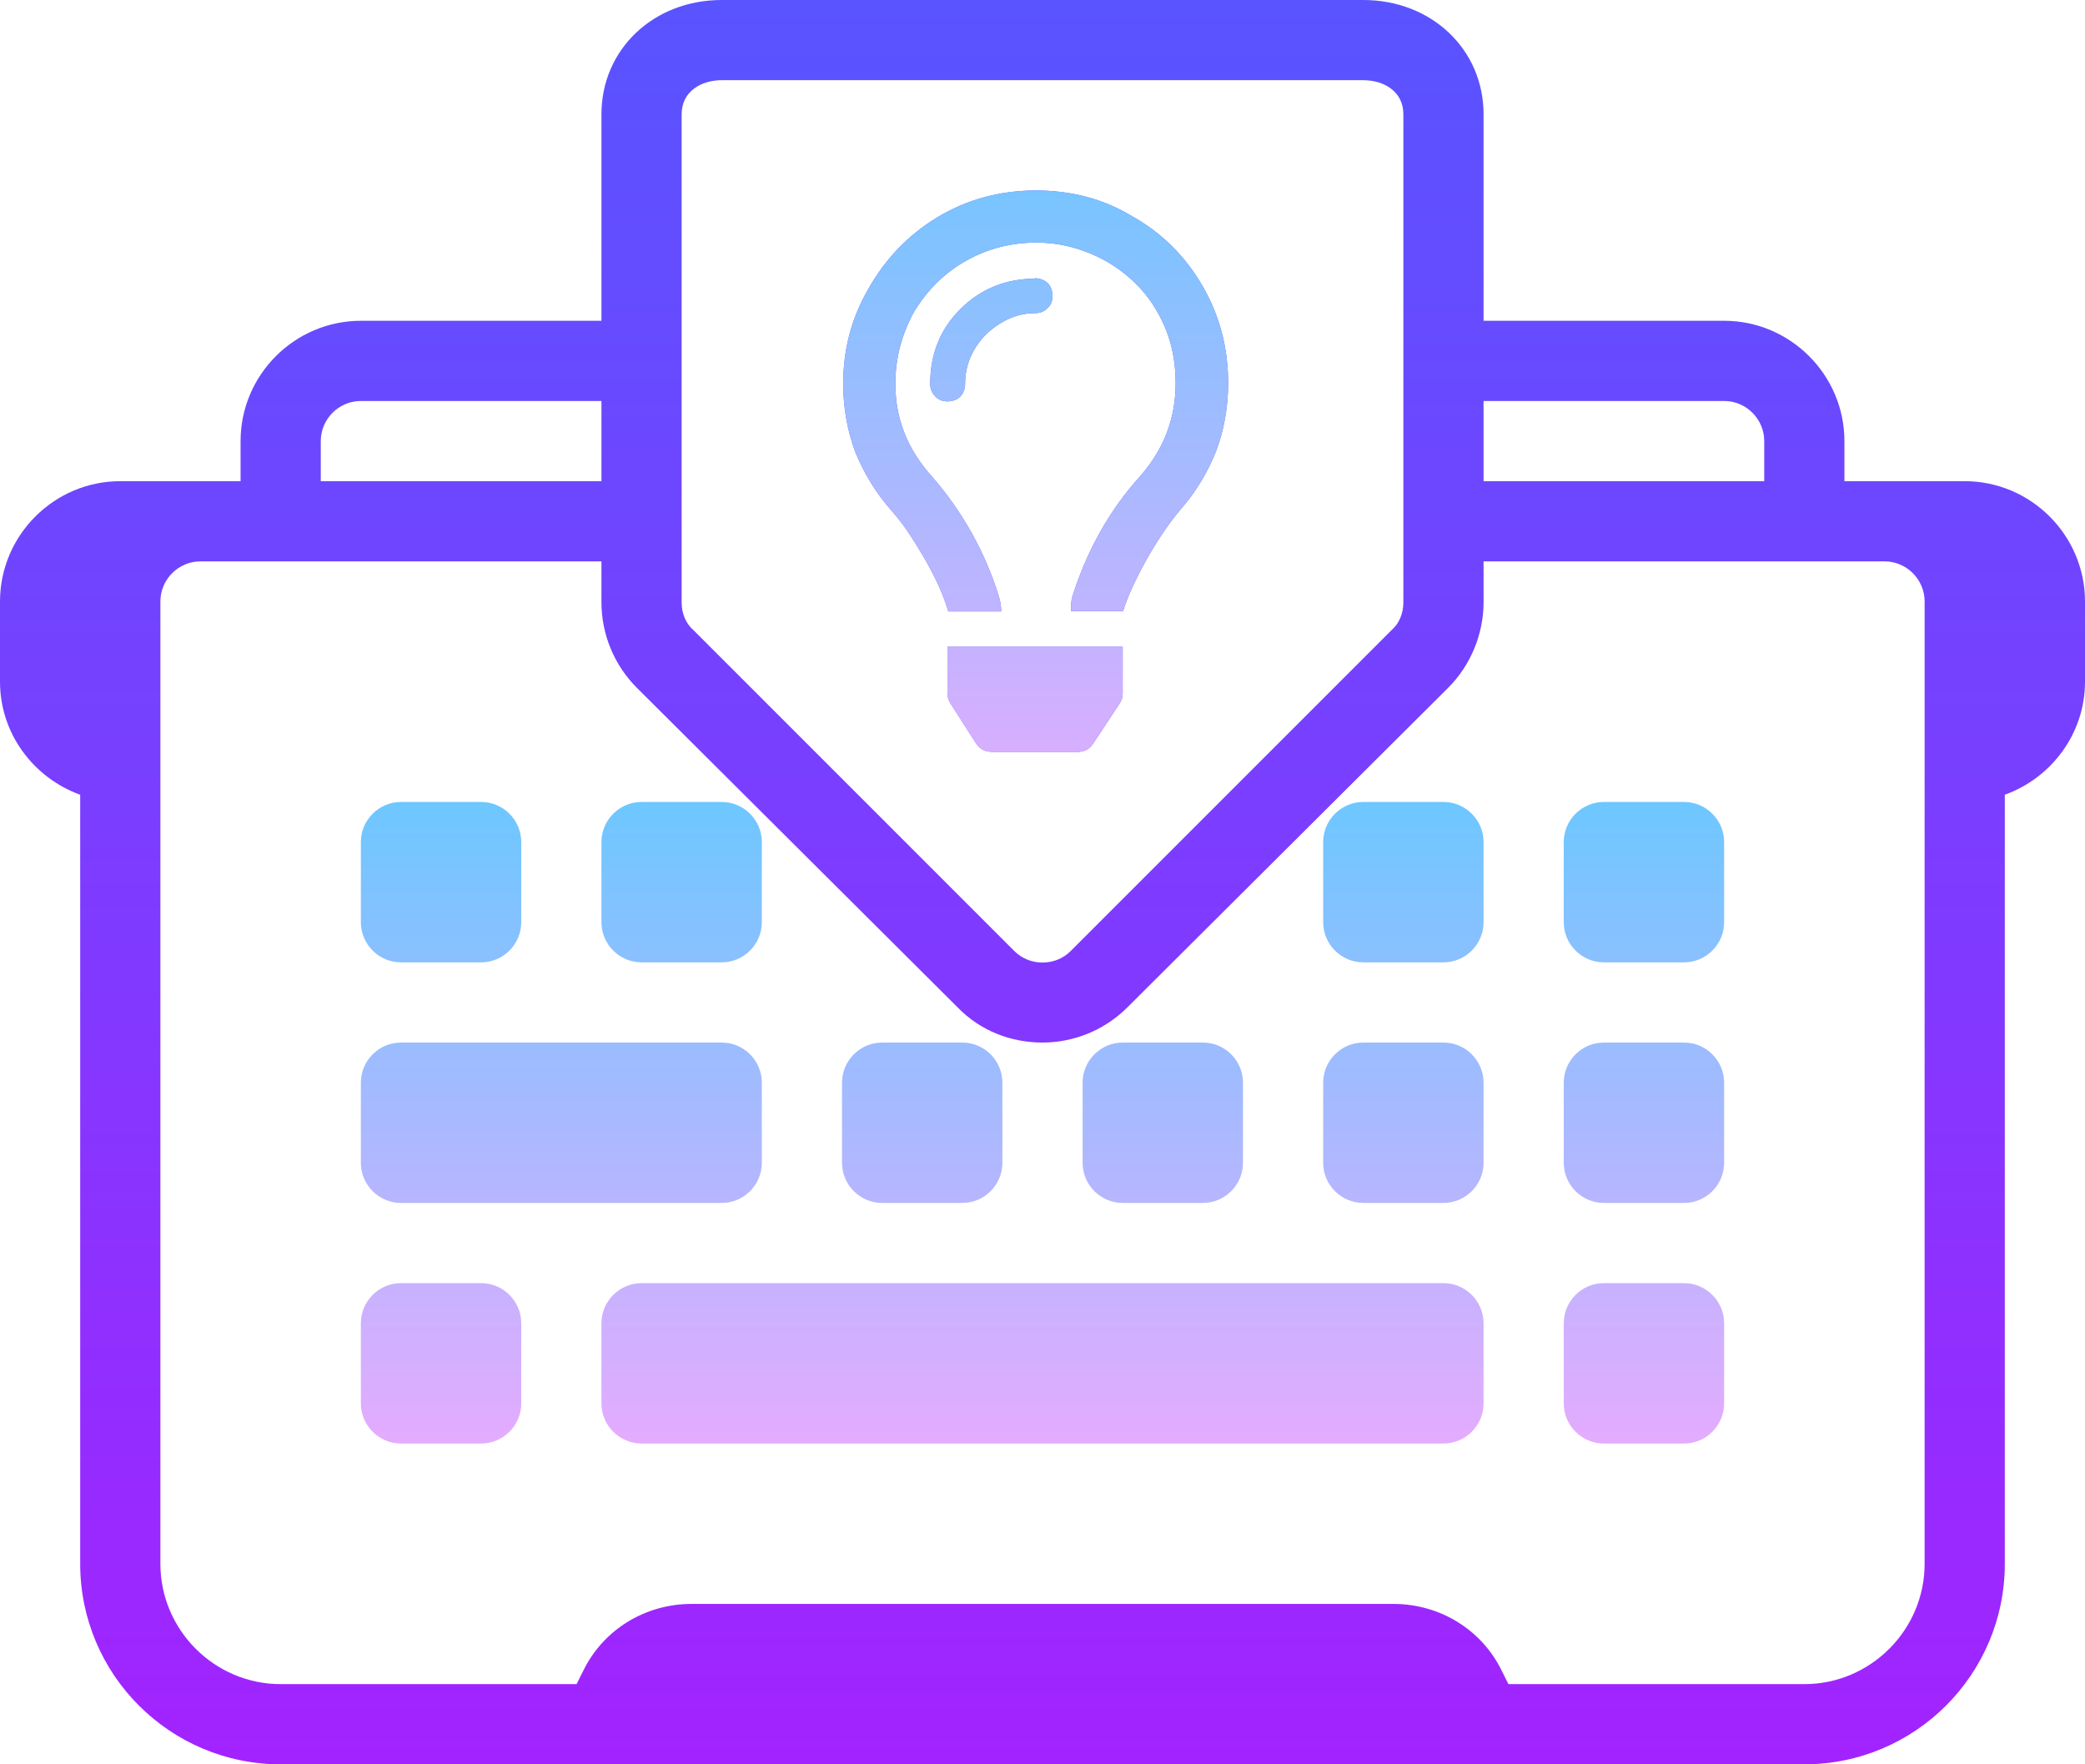 <svg xmlns="http://www.w3.org/2000/svg" width="52" height="44" xmlns:xlink="http://www.w3.org/1999/xlink"><title>icons8-keyboard</title><desc>Created with Sketch.</desc><defs><linearGradient id="a" x1="50%" x2="50%" y1="-152.083%" y2="257.445%"><stop stop-color="#6DC7FF" offset="0%"/><stop stop-color="#E6ABFF" offset="100%"/></linearGradient><linearGradient id="b" x1="50%" x2="50%" y1="-302.082%" y2="107.445%"><stop stop-color="#6DC7FF" offset="0%"/><stop stop-color="#E6ABFF" offset="100%"/></linearGradient><linearGradient id="c" x1="50%" x2="50%" y1="-302.082%" y2="107.445%"><stop stop-color="#6DC7FF" offset="0%"/><stop stop-color="#E6ABFF" offset="100%"/></linearGradient><linearGradient id="d" x1="50%" x2="50%" y1="-2.083%" y2="407.445%"><stop stop-color="#6DC7FF" offset="0%"/><stop stop-color="#E6ABFF" offset="100%"/></linearGradient><linearGradient id="e" x1="50%" x2="50%" y1="-152.083%" y2="257.445%"><stop stop-color="#6DC7FF" offset="0%"/><stop stop-color="#E6ABFF" offset="100%"/></linearGradient><linearGradient id="f" x1="50%" x2="50%" y1="-1.984%" y2="102.06%"><stop stop-color="#5755FF" offset="0%"/><stop stop-color="#A422FF" offset="100%"/></linearGradient><linearGradient id="h" x1="50%" x2="50%" y1="-11.667%" y2="115.011%"><stop stop-color="#6DC7FF" offset="0%"/><stop stop-color="#87C1FF" offset="21.57%"/><stop stop-color="#E6ABFF" offset="100%"/></linearGradient><path id="g" d="M25.8 6.94c.14 0 .24.04.33.12.08.08.12.2.12.32s-.04.23-.12.3c-.1.1-.2.13-.32.13-.46 0-.87.2-1.22.53-.34.35-.52.76-.52 1.23 0 .13-.04.23-.12.32-.08.08-.2.12-.32.12s-.23-.04-.3-.12c-.1-.1-.13-.2-.13-.32 0-.73.24-1.35.75-1.86.5-.5 1.13-.76 1.86-.76zM23.63 17.3v-1.17H28v1.17c0 .1-.03.17-.08.25l-.66 1c-.1.14-.22.2-.38.2h-2.13c-.17 0-.3-.06-.4-.2l-.64-1c-.05-.08-.08-.16-.08-.25zm2.2-12.55c.87 0 1.67.2 2.4.64.75.42 1.33 1 1.76 1.74.43.74.64 1.55.64 2.42 0 .6-.1 1.17-.3 1.7-.22.55-.52 1.04-.9 1.47-.25.3-.5.66-.76 1.1-.3.53-.53 1-.66 1.42h-1.3c0-.13 0-.26.04-.38.35-1.1.9-2.12 1.7-3 .58-.67.87-1.43.87-2.3 0-.65-.14-1.23-.45-1.77-.3-.54-.74-.96-1.27-1.27-.54-.3-1.12-.47-1.75-.47-.63 0-1.22.15-1.75.45-.54.3-.97.73-1.3 1.27-.3.54-.47 1.14-.47 1.8 0 .87.3 1.63.9 2.3.77.88 1.34 1.9 1.68 3 .04.12.06.25.06.38h-1.32c-.12-.42-.34-.9-.65-1.42-.26-.44-.5-.8-.77-1.1-.38-.43-.68-.92-.9-1.46-.2-.54-.3-1.1-.3-1.7 0-.85.2-1.63.63-2.37.42-.74.98-1.33 1.7-1.77.74-.45 1.57-.68 2.48-.68z"/></defs><g fill="none"><g fill-rule="nonzero"><g><path id="Path" fill="url(#a)" d="M18 30h-8c-.55 0-1-.45-1-1v-2c0-.55.45-1 1-1h8c.55 0 1 .45 1 1v2c0 .55-.45 1-1 1z" transform="translate(-6 -10) translate(6 10)"/><path id="Path" fill="url(#b)" d="M12 36h-2c-.55 0-1-.45-1-1v-2c0-.55.45-1 1-1h2c.55 0 1 .45 1 1v2c0 .55-.45 1-1 1z" transform="translate(-6 -10) translate(6 10)"/><path id="Path" fill="url(#c)" d="M36 36H16c-.55 0-1-.45-1-1v-2c0-.55.45-1 1-1h20c.55 0 1 .45 1 1v2c0 .55-.45 1-1 1z" transform="translate(-6 -10) translate(6 10)"/><path id="Path" fill="url(#d)" d="M12 24h-2c-.55 0-1-.45-1-1v-2c0-.55.45-1 1-1h2c.55 0 1 .45 1 1v2c0 .55-.45 1-1 1zM18 24h-2c-.55 0-1-.45-1-1v-2c0-.55.45-1 1-1h2c.55 0 1 .45 1 1v2c0 .55-.45 1-1 1z" transform="translate(-6 -10) translate(6 10)"/><path id="Path" fill="url(#e)" d="M24 30h-2c-.55 0-1-.45-1-1v-2c0-.55.45-1 1-1h2c.55 0 1 .45 1 1v2c0 .55-.45 1-1 1zM30 30h-2c-.55 0-1-.45-1-1v-2c0-.55.45-1 1-1h2c.55 0 1 .45 1 1v2c0 .55-.45 1-1 1zM42 30h-2c-.55 0-1-.45-1-1v-2c0-.55.45-1 1-1h2c.55 0 1 .45 1 1v2c0 .55-.45 1-1 1zM36 30h-2c-.55 0-1-.45-1-1v-2c0-.55.45-1 1-1h2c.55 0 1 .45 1 1v2c0 .55-.45 1-1 1z" transform="translate(-6 -10) translate(6 10)"/><path id="Path" fill="url(#b)" d="M42 36h-2c-.55 0-1-.45-1-1v-2c0-.55.45-1 1-1h2c.55 0 1 .45 1 1v2c0 .55-.45 1-1 1z" transform="translate(-6 -10) translate(6 10)"/><path fill="url(#d)" d="M42 24h-2c-.55 0-1-.45-1-1v-2c0-.55.45-1 1-1h2c.55 0 1 .45 1 1v2c0 .55-.45 1-1 1zM36 24h-2c-.55 0-1-.45-1-1v-2c0-.55.45-1 1-1h2c.55 0 1 .45 1 1v2c0 .55-.45 1-1 1z" transform="translate(-6 -10) translate(6 10)"/><path fill="url(#f)" d="M49 12h-3v-1c0-1.65-1.35-3-3-3h-6V2.85C37 1.23 35.7 0 34 0H18c-1.7 0-3 1.23-3 2.85V8H9c-1.65 0-3 1.35-3 3v1H3c-1.65 0-3 1.35-3 3v2c0 1.3.84 2.4 2 2.82V39c0 2.76 2.24 5 5 5h38c2.76 0 5-2.24 5-5V19.82c1.16-.42 2-1.52 2-2.82v-2c0-1.65-1.35-3-3-3zm-6-2c.55 0 1 .45 1 1v1h-7v-2h6zM17 2.85c0-.58.5-.85 1-.85h16c.5 0 1 .27 1 .85v12.17c0 .27-.1.53-.3.7l-8 8c-.38.38-1.02.38-1.4 0l-8-8c-.2-.17-.3-.43-.3-.7V2.85zM8 11c0-.55.45-1 1-1h6v2H8v-1zm40 28c0 1.65-1.35 3-3 3h-7.38l-.17-.34c-.5-1.02-1.54-1.66-2.7-1.66h-17.5c-1.16 0-2.2.64-2.7 1.66l-.17.34H7c-1.65 0-3-1.35-3-3V15c0-.55.45-1 1-1h10v1.02c0 .8.32 1.57.88 2.13l8 7.97c.58.6 1.35.88 2.12.88s1.54-.3 2.12-.88l8-7.97c.56-.56.88-1.34.88-2.13V14h10c.55 0 1 .45 1 1v24z" transform="translate(-6 -10) translate(6 10)"/><g transform="translate(-6 -10) translate(6 10)"><use fill="#5755FF" xlink:href="#g"/><use fill="url(#h)" xlink:href="#g"/></g></g></g></g></svg>